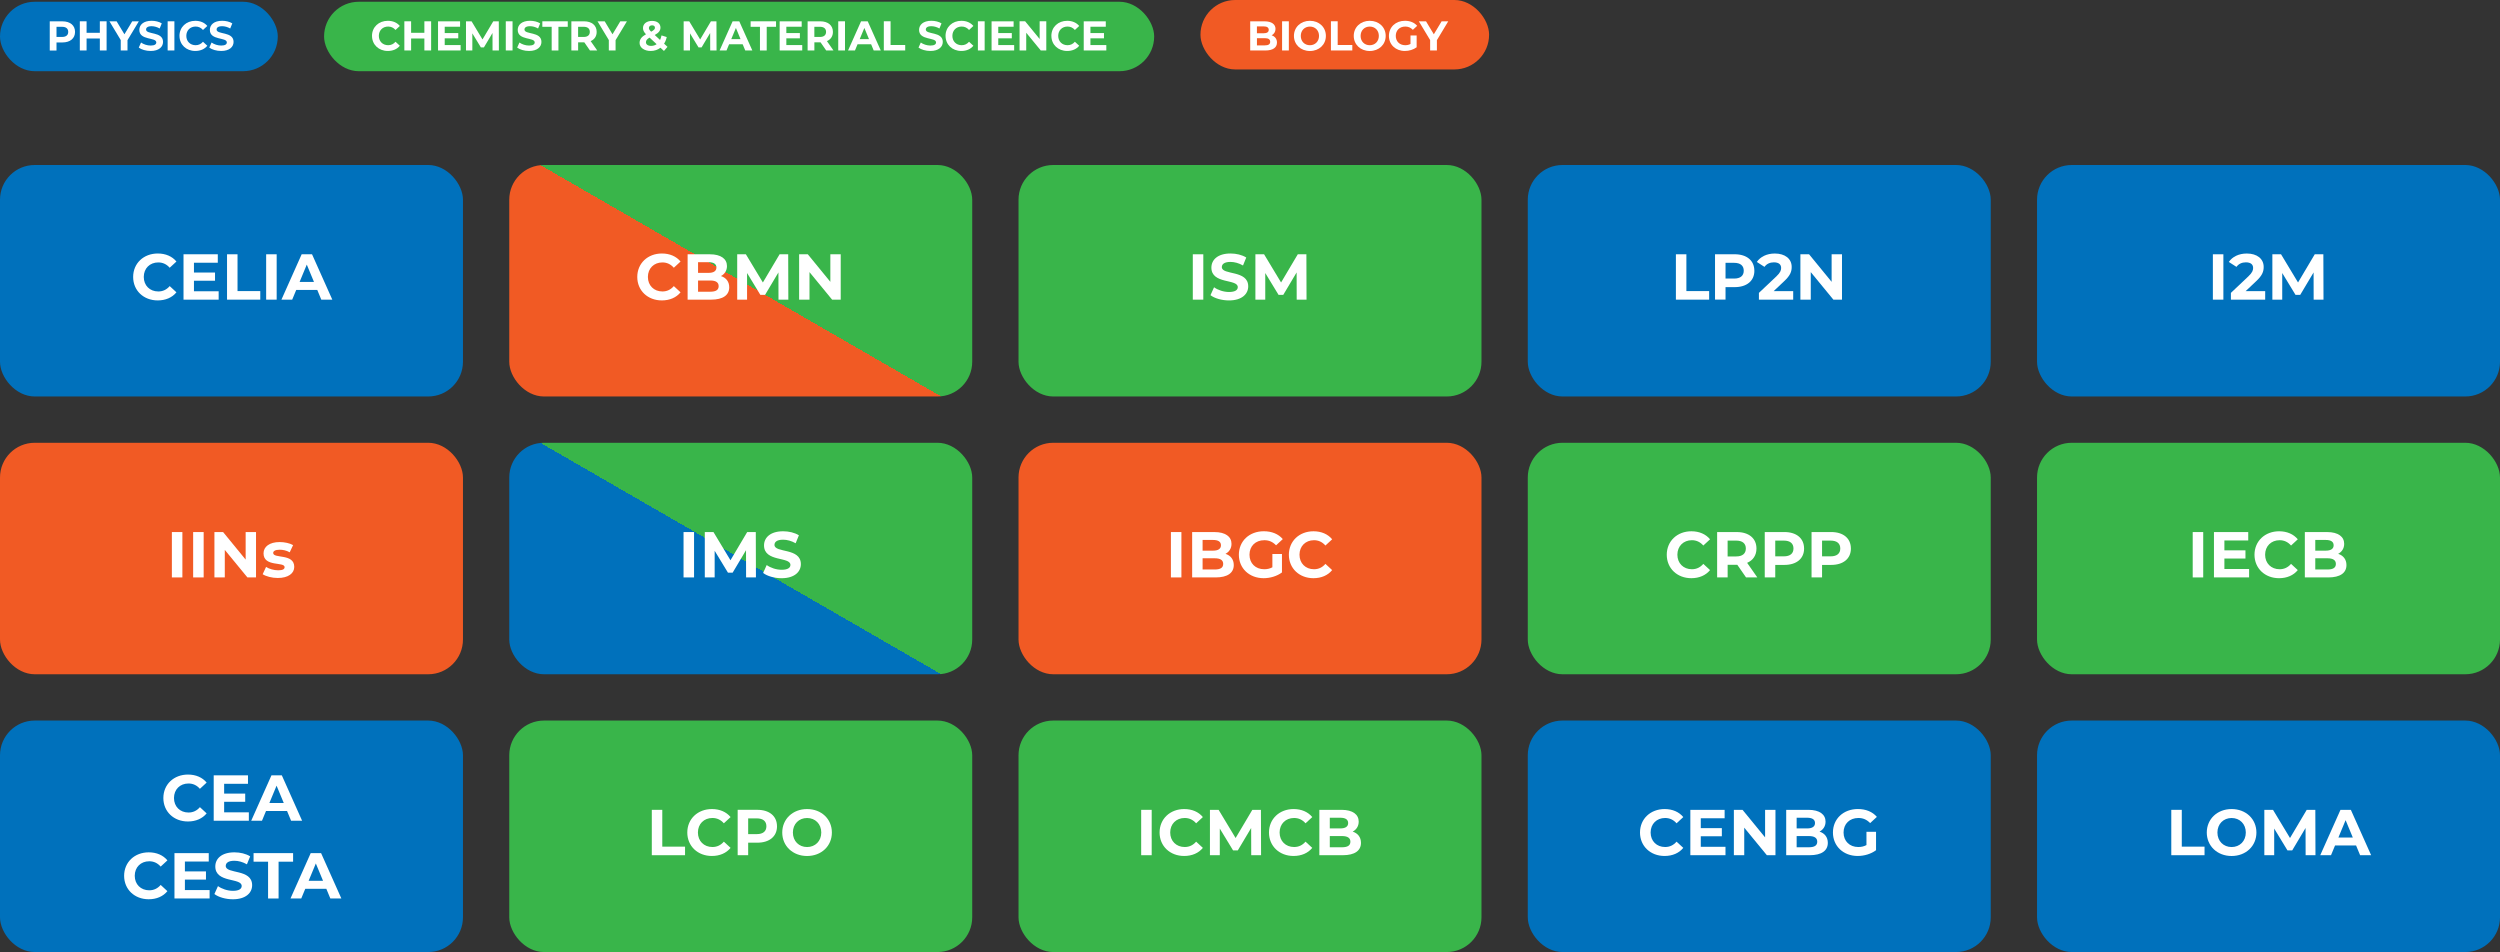 <?xml version="1.0" encoding="UTF-8"?><svg id="Calque_1" xmlns="http://www.w3.org/2000/svg" xmlns:xlink="http://www.w3.org/1999/xlink" viewBox="0 0 1080 411.28"><rect x="0" y="0" width="1080" height="411.28" fill="#333333" stroke="none"/><defs><style>.cls-1{fill:#39b54a;}.cls-1,.cls-2,.cls-3,.cls-4,.cls-5,.cls-6{stroke-width:0px;}.cls-2{fill:#fff;}.cls-3{fill:#f15a24;}.cls-4{fill:#0071bc;}.cls-5{fill:url(#Dégradé_sans_nom_35);}.cls-6{fill:url(#Dégradé_sans_nom_38);}</style><linearGradient id="Dégradé_sans_nom_35" x1="276.1" y1="197.31" x2="363.9" y2="45.24" gradientUnits="userSpaceOnUse"><stop offset=".5" stop-color="#f15a24"/><stop offset=".5" stop-color="#39b54a"/></linearGradient><linearGradient id="Dégradé_sans_nom_38" x1="276.1" y1="317.31" x2="363.9" y2="165.24" gradientUnits="userSpaceOnUse"><stop offset=".5" stop-color="#0071bc"/><stop offset=".5" stop-color="#39b54a"/></linearGradient></defs><rect class="cls-4" y="71.28" width="200" height="100" rx="15" ry="15"/><path class="cls-2" d="m57.52,119.65c0-5.91,4.54-10.14,10.64-10.14,3.39,0,6.22,1.23,8.06,3.47l-2.91,2.69c-1.32-1.51-2.97-2.3-4.93-2.3-3.67,0-6.27,2.58-6.27,6.27s2.6,6.27,6.27,6.27c1.96,0,3.61-.78,4.93-2.32l2.91,2.69c-1.85,2.27-4.68,3.5-8.09,3.5-6.08,0-10.61-4.23-10.61-10.14Z"/><path class="cls-2" d="m94.46,125.81v3.64h-15.18v-19.6h14.81v3.64h-10.3v4.26h9.1v3.53h-9.1v4.54h10.67Z"/><path class="cls-2" d="m98.07,109.85h4.54v15.9h9.83v3.7h-14.36v-19.6Z"/><path class="cls-2" d="m114.98,109.85h4.54v19.6h-4.54v-19.6Z"/><path class="cls-2" d="m137.07,125.25h-9.1l-1.74,4.2h-4.65l8.74-19.6h4.48l8.76,19.6h-4.76l-1.74-4.2Zm-1.43-3.44l-3.11-7.5-3.11,7.5h6.22Z"/><rect class="cls-5" x="220" y="71.28" width="200" height="100" rx="15" ry="15"/><path class="cls-2" d="m275.3,119.65c0-5.91,4.54-10.14,10.64-10.14,3.39,0,6.22,1.23,8.06,3.47l-2.91,2.69c-1.32-1.51-2.97-2.3-4.93-2.3-3.67,0-6.27,2.58-6.27,6.27s2.6,6.27,6.27,6.27c1.96,0,3.61-.78,4.93-2.32l2.91,2.69c-1.85,2.27-4.68,3.5-8.09,3.5-6.08,0-10.61-4.23-10.61-10.14Z"/><path class="cls-2" d="m315.03,124.1c0,3.39-2.69,5.35-7.84,5.35h-10.14v-19.6h9.58c4.9,0,7.42,2.04,7.42,5.1,0,1.96-1.01,3.47-2.6,4.31,2.18.7,3.58,2.38,3.58,4.84Zm-13.47-10.84v4.62h4.51c2.21,0,3.42-.78,3.42-2.32s-1.2-2.3-3.42-2.3h-4.51Zm8.9,10.36c0-1.65-1.26-2.44-3.61-2.44h-5.29v4.84h5.29c2.35,0,3.61-.73,3.61-2.41Z"/><path class="cls-2" d="m336.31,129.45l-.03-11.76-5.77,9.69h-2.04l-5.74-9.44v11.51h-4.26v-19.6h3.75l7.34,12.18,7.22-12.18h3.72l.06,19.6h-4.26Z"/><path class="cls-2" d="m363.19,109.85v19.6h-3.72l-9.77-11.9v11.9h-4.48v-19.6h3.75l9.74,11.9v-11.9h4.48Z"/><rect class="cls-1" x="440" y="71.28" width="200" height="100" rx="15" ry="15"/><path class="cls-2" d="m515.29,109.85h4.54v19.6h-4.54v-19.6Z"/><path class="cls-2" d="m522.93,127.52l1.54-3.42c1.65,1.2,4.12,2.04,6.47,2.04,2.69,0,3.78-.9,3.78-2.1,0-3.67-11.4-1.15-11.4-8.43,0-3.33,2.69-6.1,8.26-6.1,2.46,0,4.98.59,6.8,1.74l-1.4,3.44c-1.82-1.04-3.7-1.54-5.43-1.54-2.69,0-3.72,1.01-3.72,2.24,0,3.61,11.4,1.12,11.4,8.32,0,3.28-2.72,6.08-8.32,6.08-3.11,0-6.24-.92-7.98-2.27Z"/><path class="cls-2" d="m560.17,129.45l-.03-11.76-5.77,9.69h-2.04l-5.74-9.44v11.51h-4.26v-19.6h3.75l7.34,12.18,7.22-12.18h3.72l.06,19.6h-4.26Z"/><rect class="cls-4" x="660" y="71.28" width="200" height="100" rx="15" ry="15"/><path class="cls-2" d="m723.98,109.85h4.54v15.9h9.83v3.7h-14.36v-19.6Z"/><path class="cls-2" d="m757.89,116.96c0,4.37-3.28,7.08-8.51,7.08h-3.95v5.4h-4.54v-19.6h8.48c5.24,0,8.51,2.72,8.51,7.11Zm-4.59,0c0-2.16-1.4-3.42-4.17-3.42h-3.7v6.8h3.7c2.77,0,4.17-1.26,4.17-3.39Z"/><path class="cls-2" d="m774.66,125.76v3.7h-14.81v-2.94l7.56-7.14c1.74-1.65,2.04-2.66,2.04-3.61,0-1.54-1.06-2.44-3.14-2.44-1.68,0-3.11.64-4.06,1.96l-3.3-2.13c1.51-2.21,4.26-3.64,7.78-3.64,4.37,0,7.28,2.24,7.28,5.8,0,1.9-.53,3.64-3.28,6.19l-4.51,4.26h8.43Z"/><path class="cls-2" d="m795.74,109.85v19.6h-3.72l-9.77-11.9v11.9h-4.48v-19.6h3.75l9.74,11.9v-11.9h4.48Z"/><rect class="cls-4" x="880" y="71.28" width="200" height="100" rx="15" ry="15"/><path class="cls-2" d="m955.96,109.85h4.54v19.6h-4.54v-19.6Z"/><path class="cls-2" d="m978.56,125.76v3.7h-14.81v-2.94l7.56-7.14c1.74-1.65,2.04-2.66,2.04-3.61,0-1.54-1.06-2.44-3.14-2.44-1.68,0-3.11.64-4.06,1.96l-3.3-2.13c1.51-2.21,4.26-3.64,7.78-3.64,4.37,0,7.28,2.24,7.28,5.8,0,1.9-.53,3.64-3.28,6.19l-4.51,4.26h8.43Z"/><path class="cls-2" d="m999.5,129.45l-.03-11.76-5.77,9.69h-2.04l-5.74-9.44v11.51h-4.26v-19.6h3.75l7.34,12.18,7.22-12.18h3.72l.06,19.6h-4.26Z"/><rect class="cls-3" y="191.28" width="200" height="100" rx="15" ry="15"/><path class="cls-2" d="m74.25,229.85h4.54v19.6h-4.54v-19.6Z"/><path class="cls-2" d="m83.44,229.85h4.54v19.6h-4.54v-19.6Z"/><path class="cls-2" d="m110.6,229.85v19.6h-3.72l-9.77-11.9v11.9h-4.48v-19.6h3.75l9.74,11.9v-11.9h4.48Z"/><path class="cls-2" d="m113.48,248.05l1.46-3.14c1.34.87,3.39,1.46,5.24,1.46,2.02,0,2.77-.53,2.77-1.37,0-2.46-9.1.06-9.1-5.96,0-2.86,2.58-4.87,6.97-4.87,2.07,0,4.37.48,5.8,1.32l-1.46,3.11c-1.48-.84-2.97-1.12-4.34-1.12-1.96,0-2.8.62-2.8,1.4,0,2.58,9.1.08,9.1,6.02,0,2.8-2.6,4.79-7.11,4.79-2.55,0-5.12-.7-6.52-1.62Z"/><rect class="cls-6" x="220" y="191.28" width="200" height="100" rx="15" ry="15"/><path class="cls-2" d="m295.29,229.85h4.54v19.6h-4.54v-19.6Z"/><path class="cls-2" d="m322.31,249.45l-.03-11.76-5.77,9.69h-2.04l-5.74-9.44v11.51h-4.26v-19.6h3.75l7.34,12.18,7.22-12.18h3.72l.06,19.6h-4.26Z"/><path class="cls-2" d="m329.67,247.52l1.54-3.42c1.65,1.2,4.12,2.04,6.47,2.04,2.69,0,3.78-.9,3.78-2.1,0-3.67-11.4-1.15-11.4-8.43,0-3.33,2.69-6.1,8.26-6.1,2.46,0,4.98.59,6.8,1.74l-1.4,3.44c-1.82-1.04-3.7-1.54-5.43-1.54-2.69,0-3.72,1.01-3.72,2.24,0,3.61,11.4,1.12,11.4,8.32,0,3.28-2.72,6.08-8.32,6.08-3.11,0-6.24-.92-7.98-2.27Z"/><rect class="cls-3" x="440" y="191.28" width="200" height="100" rx="15" ry="15"/><path class="cls-2" d="m505.83,229.85h4.54v19.6h-4.54v-19.6Z"/><path class="cls-2" d="m532.99,244.1c0,3.39-2.69,5.35-7.84,5.35h-10.14v-19.6h9.58c4.9,0,7.42,2.04,7.42,5.1,0,1.96-1.01,3.47-2.6,4.31,2.18.7,3.58,2.38,3.58,4.84Zm-13.47-10.84v4.62h4.51c2.21,0,3.42-.78,3.42-2.32s-1.2-2.3-3.42-2.3h-4.51Zm8.9,10.36c0-1.65-1.26-2.44-3.61-2.44h-5.29v4.84h5.29c2.35,0,3.61-.73,3.61-2.41Z"/><path class="cls-2" d="m549.67,239.34h4.14v7.95c-2.16,1.62-5.12,2.49-7.92,2.49-6.16,0-10.7-4.23-10.7-10.14s4.54-10.14,10.78-10.14c3.44,0,6.3,1.18,8.2,3.39l-2.91,2.69c-1.43-1.51-3.08-2.21-5.07-2.21-3.81,0-6.41,2.55-6.41,6.27s2.6,6.27,6.36,6.27c1.23,0,2.38-.22,3.53-.84v-5.74Z"/><path class="cls-2" d="m556.79,239.65c0-5.91,4.54-10.14,10.64-10.14,3.39,0,6.22,1.23,8.06,3.47l-2.91,2.69c-1.32-1.51-2.97-2.3-4.93-2.3-3.67,0-6.27,2.58-6.27,6.27s2.6,6.27,6.27,6.27c1.96,0,3.61-.78,4.93-2.32l2.91,2.69c-1.85,2.27-4.68,3.5-8.09,3.5-6.08,0-10.61-4.23-10.61-10.14Z"/><rect class="cls-1" x="660" y="191.28" width="200" height="100" rx="15" ry="15"/><path class="cls-2" d="m720.04,239.65c0-5.91,4.54-10.14,10.64-10.14,3.39,0,6.22,1.23,8.06,3.47l-2.91,2.69c-1.32-1.51-2.97-2.3-4.93-2.3-3.67,0-6.27,2.58-6.27,6.27s2.6,6.27,6.27,6.27c1.96,0,3.61-.78,4.93-2.32l2.91,2.69c-1.85,2.27-4.68,3.5-8.09,3.5-6.08,0-10.61-4.23-10.61-10.14Z"/><path class="cls-2" d="m754.29,249.45l-3.78-5.46h-4.17v5.46h-4.54v-19.6h8.48c5.24,0,8.51,2.72,8.51,7.11,0,2.94-1.48,5.1-4.03,6.19l4.4,6.3h-4.87Zm-4.26-15.9h-3.7v6.83h3.7c2.77,0,4.17-1.29,4.17-3.42s-1.4-3.42-4.17-3.42Z"/><path class="cls-2" d="m779.37,236.96c0,4.37-3.28,7.08-8.51,7.08h-3.95v5.4h-4.54v-19.6h8.48c5.24,0,8.51,2.72,8.51,7.11Zm-4.59,0c0-2.16-1.4-3.42-4.17-3.42h-3.7v6.8h3.7c2.77,0,4.17-1.26,4.17-3.39Z"/><path class="cls-2" d="m799.59,236.96c0,4.37-3.28,7.08-8.51,7.08h-3.95v5.4h-4.54v-19.6h8.48c5.24,0,8.51,2.72,8.51,7.11Zm-4.59,0c0-2.16-1.4-3.42-4.17-3.42h-3.7v6.8h3.7c2.77,0,4.17-1.26,4.17-3.39Z"/><rect class="cls-1" x="880" y="191.28" width="200" height="100" rx="15" ry="15"/><path class="cls-2" d="m947.25,229.85h4.54v19.6h-4.54v-19.6Z"/><path class="cls-2" d="m971.61,245.81v3.64h-15.18v-19.6h14.81v3.64h-10.3v4.26h9.1v3.53h-9.1v4.54h10.67Z"/><path class="cls-2" d="m973.94,239.65c0-5.91,4.54-10.14,10.64-10.14,3.39,0,6.22,1.23,8.06,3.47l-2.91,2.69c-1.32-1.51-2.97-2.3-4.93-2.3-3.67,0-6.27,2.58-6.27,6.27s2.6,6.27,6.27,6.27c1.96,0,3.61-.78,4.93-2.32l2.91,2.69c-1.85,2.27-4.68,3.5-8.09,3.5-6.08,0-10.61-4.23-10.61-10.14Z"/><path class="cls-2" d="m1013.67,244.1c0,3.39-2.69,5.35-7.84,5.35h-10.14v-19.6h9.58c4.9,0,7.42,2.04,7.42,5.1,0,1.96-1.01,3.47-2.6,4.31,2.18.7,3.58,2.38,3.58,4.84Zm-13.47-10.84v4.62h4.51c2.21,0,3.42-.78,3.42-2.32s-1.2-2.3-3.42-2.3h-4.51Zm8.9,10.36c0-1.65-1.26-2.44-3.61-2.44h-5.29v4.84h5.29c2.35,0,3.61-.73,3.61-2.41Z"/><rect class="cls-4" y="311.28" width="200" height="100" rx="15" ry="15"/><path class="cls-2" d="m70.57,344.75c0-5.91,4.54-10.14,10.64-10.14,3.39,0,6.22,1.23,8.06,3.47l-2.91,2.69c-1.32-1.51-2.97-2.3-4.93-2.3-3.67,0-6.27,2.58-6.27,6.27s2.6,6.27,6.27,6.27c1.96,0,3.61-.78,4.93-2.32l2.91,2.69c-1.85,2.27-4.68,3.5-8.09,3.5-6.08,0-10.61-4.23-10.61-10.14Z"/><path class="cls-2" d="m107.5,350.91v3.64h-15.18v-19.6h14.81v3.64h-10.3v4.26h9.1v3.53h-9.1v4.54h10.67Z"/><path class="cls-2" d="m124.02,350.35h-9.1l-1.74,4.2h-4.65l8.74-19.6h4.48l8.76,19.6h-4.76l-1.74-4.2Zm-1.43-3.44l-3.11-7.5-3.11,7.5h6.22Z"/><path class="cls-2" d="m53.62,378.35c0-5.91,4.54-10.14,10.64-10.14,3.39,0,6.22,1.23,8.06,3.47l-2.91,2.69c-1.32-1.51-2.97-2.3-4.93-2.3-3.67,0-6.27,2.58-6.27,6.27s2.6,6.27,6.27,6.27c1.96,0,3.61-.78,4.93-2.32l2.91,2.69c-1.85,2.27-4.68,3.5-8.09,3.5-6.08,0-10.61-4.23-10.61-10.14Z"/><path class="cls-2" d="m90.55,384.51v3.64h-15.18v-19.6h14.81v3.64h-10.3v4.26h9.1v3.53h-9.1v4.54h10.67Z"/><path class="cls-2" d="m92.62,386.22l1.54-3.42c1.65,1.2,4.12,2.04,6.47,2.04,2.69,0,3.78-.9,3.78-2.1,0-3.67-11.4-1.15-11.4-8.43,0-3.33,2.69-6.1,8.26-6.1,2.46,0,4.98.59,6.8,1.74l-1.4,3.44c-1.82-1.04-3.7-1.54-5.43-1.54-2.69,0-3.72,1.01-3.72,2.24,0,3.61,11.4,1.12,11.4,8.32,0,3.28-2.72,6.08-8.32,6.08-3.11,0-6.24-.92-7.98-2.27Z"/><path class="cls-2" d="m115.81,372.25h-6.27v-3.7h17.08v3.7h-6.27v15.9h-4.54v-15.9Z"/><path class="cls-2" d="m140.98,383.95h-9.1l-1.74,4.2h-4.65l8.74-19.6h4.48l8.76,19.6h-4.76l-1.74-4.2Zm-1.43-3.44l-3.11-7.5-3.11,7.5h6.22Z"/><rect class="cls-1" x="220" y="311.28" width="200" height="100" rx="15" ry="15"/><path class="cls-2" d="m281.57,349.85h4.54v15.9h9.83v3.7h-14.36v-19.6Z"/><path class="cls-2" d="m296.91,359.65c0-5.91,4.54-10.14,10.64-10.14,3.39,0,6.22,1.23,8.06,3.47l-2.91,2.69c-1.32-1.51-2.97-2.3-4.93-2.3-3.67,0-6.27,2.58-6.27,6.27s2.6,6.27,6.27,6.27c1.96,0,3.61-.78,4.93-2.32l2.91,2.69c-1.85,2.27-4.68,3.5-8.09,3.5-6.08,0-10.61-4.23-10.61-10.14Z"/><path class="cls-2" d="m335.67,356.96c0,4.37-3.28,7.08-8.51,7.08h-3.95v5.4h-4.54v-19.6h8.48c5.24,0,8.51,2.72,8.51,7.11Zm-4.59,0c0-2.16-1.4-3.42-4.17-3.42h-3.7v6.8h3.7c2.77,0,4.17-1.26,4.17-3.39Z"/><path class="cls-2" d="m337.93,359.65c0-5.82,4.54-10.14,10.72-10.14s10.72,4.28,10.72,10.14-4.56,10.14-10.72,10.14-10.72-4.31-10.72-10.14Zm16.86,0c0-3.72-2.63-6.27-6.13-6.27s-6.13,2.55-6.13,6.27,2.63,6.27,6.13,6.27,6.13-2.55,6.13-6.27Z"/><rect class="cls-1" x="440" y="311.28" width="200" height="100" rx="15" ry="15"/><path class="cls-2" d="m492.99,349.85h4.54v19.6h-4.54v-19.6Z"/><path class="cls-2" d="m500.94,359.65c0-5.91,4.54-10.14,10.64-10.14,3.39,0,6.22,1.23,8.06,3.47l-2.91,2.69c-1.32-1.51-2.97-2.3-4.93-2.3-3.67,0-6.27,2.58-6.27,6.27s2.6,6.27,6.27,6.27c1.96,0,3.61-.78,4.93-2.32l2.91,2.69c-1.85,2.27-4.68,3.5-8.09,3.5-6.08,0-10.61-4.23-10.61-10.14Z"/><path class="cls-2" d="m540.53,369.45l-.03-11.76-5.77,9.69h-2.04l-5.74-9.44v11.51h-4.26v-19.6h3.75l7.34,12.18,7.22-12.18h3.72l.06,19.6h-4.26Z"/><path class="cls-2" d="m548.2,359.65c0-5.91,4.54-10.14,10.64-10.14,3.39,0,6.22,1.23,8.06,3.47l-2.91,2.69c-1.32-1.51-2.97-2.3-4.93-2.3-3.67,0-6.27,2.58-6.27,6.27s2.6,6.27,6.27,6.27c1.96,0,3.61-.78,4.93-2.32l2.91,2.69c-1.85,2.27-4.68,3.5-8.09,3.5-6.08,0-10.61-4.23-10.61-10.14Z"/><path class="cls-2" d="m587.94,364.1c0,3.39-2.69,5.35-7.84,5.35h-10.14v-19.6h9.58c4.9,0,7.42,2.04,7.42,5.1,0,1.96-1.01,3.47-2.6,4.31,2.18.7,3.58,2.38,3.58,4.84Zm-13.47-10.84v4.62h4.51c2.21,0,3.42-.78,3.42-2.32s-1.2-2.3-3.42-2.3h-4.51Zm8.9,10.36c0-1.65-1.26-2.44-3.61-2.44h-5.29v4.84h5.29c2.35,0,3.61-.73,3.61-2.41Z"/><rect class="cls-4" x="660" y="311.28" width="200" height="100" rx="15" ry="15"/><path class="cls-2" d="m708.48,359.65c0-5.91,4.54-10.14,10.64-10.14,3.39,0,6.22,1.23,8.06,3.47l-2.91,2.69c-1.32-1.51-2.97-2.3-4.93-2.3-3.67,0-6.27,2.58-6.27,6.27s2.6,6.27,6.27,6.27c1.96,0,3.61-.78,4.93-2.32l2.91,2.69c-1.85,2.27-4.68,3.5-8.09,3.5-6.08,0-10.61-4.23-10.61-10.14Z"/><path class="cls-2" d="m745.41,365.81v3.64h-15.18v-19.6h14.81v3.64h-10.3v4.26h9.1v3.53h-9.1v4.54h10.67Z"/><path class="cls-2" d="m767,349.85v19.6h-3.72l-9.77-11.9v11.9h-4.48v-19.6h3.75l9.74,11.9v-11.9h4.48Z"/><path class="cls-2" d="m789.62,364.1c0,3.39-2.69,5.35-7.84,5.35h-10.14v-19.6h9.58c4.9,0,7.42,2.04,7.42,5.1,0,1.96-1.01,3.47-2.6,4.31,2.18.7,3.58,2.38,3.58,4.84Zm-13.47-10.84v4.62h4.51c2.21,0,3.42-.78,3.42-2.32s-1.2-2.3-3.42-2.3h-4.51Zm8.9,10.36c0-1.65-1.26-2.44-3.61-2.44h-5.29v4.84h5.29c2.35,0,3.61-.73,3.61-2.41Z"/><path class="cls-2" d="m806.31,359.34h4.14v7.95c-2.16,1.62-5.12,2.49-7.92,2.49-6.16,0-10.7-4.23-10.7-10.14s4.54-10.14,10.78-10.14c3.44,0,6.3,1.18,8.2,3.39l-2.91,2.69c-1.43-1.51-3.08-2.21-5.07-2.21-3.81,0-6.41,2.55-6.41,6.27s2.6,6.27,6.36,6.27c1.23,0,2.38-.22,3.53-.84v-5.74Z"/><rect class="cls-4" x="880" y="311.28" width="200" height="100" rx="15" ry="15"/><path class="cls-2" d="m937.99,349.85h4.54v15.9h9.83v3.7h-14.36v-19.6Z"/><path class="cls-2" d="m953.33,359.65c0-5.82,4.54-10.14,10.72-10.14s10.72,4.28,10.72,10.14-4.56,10.14-10.72,10.14-10.72-4.31-10.72-10.14Zm16.86,0c0-3.72-2.63-6.27-6.13-6.27s-6.13,2.55-6.13,6.27,2.63,6.27,6.13,6.27,6.13-2.55,6.13-6.27Z"/><path class="cls-2" d="m996.03,369.45l-.03-11.76-5.77,9.69h-2.04l-5.74-9.44v11.51h-4.26v-19.6h3.75l7.34,12.18,7.22-12.18h3.72l.06,19.6h-4.26Z"/><path class="cls-2" d="m1017.84,365.25h-9.1l-1.74,4.2h-4.65l8.74-19.6h4.48l8.76,19.6h-4.76l-1.74-4.2Zm-1.43-3.44l-3.11-7.5-3.11,7.5h6.22Z"/><rect class="cls-4" x="0" y=".76" width="120" height="30" rx="15" ry="15"/><rect class="cls-1" x="140" y=".76" width="358.6" height="30" rx="15" ry="15"/><rect class="cls-3" x="518.6" y="0" width="124.69" height="30" rx="15" ry="15"/><path class="cls-2" d="m160.7,15.51c0-3.8,2.92-6.52,6.84-6.52,2.18,0,4,.79,5.19,2.23l-1.87,1.73c-.85-.97-1.91-1.48-3.17-1.48-2.36,0-4.03,1.66-4.03,4.03s1.67,4.03,4.03,4.03c1.26,0,2.32-.5,3.17-1.49l1.87,1.73c-1.19,1.46-3.01,2.25-5.2,2.25-3.91,0-6.82-2.72-6.82-6.52Z"/><path class="cls-2" d="m186.25,9.2v12.6h-2.92v-5.17h-5.73v5.17h-2.92v-12.6h2.92v4.97h5.73v-4.97h2.92Z"/><path class="cls-2" d="m198.99,19.47v2.34h-9.76v-12.6h9.52v2.34h-6.63v2.74h5.85v2.27h-5.85v2.92h6.86Z"/><path class="cls-2" d="m212.78,21.81l-.02-7.56-3.71,6.23h-1.31l-3.69-6.07v7.4h-2.74v-12.6h2.41l4.72,7.83,4.65-7.83h2.39l.04,12.6h-2.74Z"/><path class="cls-2" d="m218.5,9.2h2.92v12.6h-2.92v-12.6Z"/><path class="cls-2" d="m223.41,20.57l.99-2.2c1.06.77,2.65,1.31,4.16,1.31,1.73,0,2.43-.58,2.43-1.35,0-2.36-7.33-.74-7.33-5.42,0-2.14,1.73-3.93,5.31-3.93,1.58,0,3.21.38,4.38,1.12l-.9,2.21c-1.17-.67-2.38-.99-3.49-.99-1.73,0-2.39.65-2.39,1.44,0,2.32,7.33.72,7.33,5.35,0,2.11-1.75,3.91-5.35,3.91-2,0-4.02-.59-5.13-1.46Z"/><path class="cls-2" d="m238.32,11.58h-4.03v-2.38h10.98v2.38h-4.03v10.23h-2.92v-10.23Z"/><path class="cls-2" d="m254.86,21.81l-2.43-3.51h-2.68v3.51h-2.92v-12.6h5.46c3.37,0,5.47,1.75,5.47,4.57,0,1.89-.95,3.28-2.59,3.98l2.83,4.05h-3.13Zm-2.74-10.23h-2.38v4.39h2.38c1.78,0,2.68-.83,2.68-2.2s-.9-2.2-2.68-2.2Z"/><path class="cls-2" d="m265.93,17.34v4.47h-2.92v-4.5l-4.88-8.1h3.1l3.37,5.6,3.37-5.6h2.86l-4.9,8.14Z"/><path class="cls-2" d="m286.83,22.02l-1.51-1.4c-1.15.9-2.59,1.4-4.21,1.4-2.77,0-4.81-1.44-4.81-3.46,0-1.58.85-2.68,2.77-3.76-.92-.95-1.3-1.76-1.3-2.67,0-1.84,1.55-3.1,3.93-3.1,2.18,0,3.62,1.12,3.62,2.9,0,1.3-.76,2.25-2.47,3.19l2.3,2.14c.27-.56.49-1.22.63-1.96l2.25.7c-.23,1.08-.61,2.05-1.15,2.86l1.48,1.37-1.53,1.78Zm-3.17-2.94l-3.04-2.84c-1.15.67-1.57,1.24-1.57,2.02,0,.92.86,1.57,2.25,1.57.86,0,1.67-.25,2.36-.74Zm-3.33-6.99c0,.49.2.85.97,1.6,1.24-.67,1.64-1.13,1.64-1.71,0-.61-.43-1.04-1.24-1.04-.86,0-1.37.49-1.37,1.15Z"/><path class="cls-2" d="m306.81,21.81l-.02-7.56-3.71,6.23h-1.31l-3.69-6.07v7.4h-2.74v-12.6h2.41l4.72,7.83,4.65-7.83h2.39l.04,12.6h-2.74Z"/><path class="cls-2" d="m320.83,19.11h-5.85l-1.12,2.7h-2.99l5.62-12.6h2.88l5.64,12.6h-3.06l-1.12-2.7Zm-.92-2.21l-2-4.83-2,4.83h4Z"/><path class="cls-2" d="m328.3,11.58h-4.03v-2.38h10.98v2.38h-4.03v10.23h-2.92v-10.23Z"/><path class="cls-2" d="m346.57,19.47v2.34h-9.76v-12.6h9.52v2.34h-6.63v2.74h5.85v2.27h-5.85v2.92h6.86Z"/><path class="cls-2" d="m356.92,21.81l-2.43-3.51h-2.68v3.51h-2.92v-12.6h5.46c3.37,0,5.47,1.75,5.47,4.57,0,1.89-.95,3.28-2.59,3.98l2.83,4.05h-3.13Zm-2.74-10.23h-2.38v4.39h2.38c1.78,0,2.68-.83,2.68-2.2s-.9-2.2-2.68-2.2Z"/><path class="cls-2" d="m362.12,9.2h2.92v12.6h-2.92v-12.6Z"/><path class="cls-2" d="m376.32,19.11h-5.85l-1.12,2.7h-2.99l5.62-12.6h2.88l5.64,12.6h-3.06l-1.12-2.7Zm-.92-2.21l-2-4.83-2,4.83h4Z"/><path class="cls-2" d="m381.81,9.2h2.92v10.23h6.32v2.38h-9.24v-12.6Z"/><path class="cls-2" d="m396.79,20.57l.99-2.2c1.06.77,2.65,1.31,4.16,1.31,1.73,0,2.43-.58,2.43-1.35,0-2.36-7.33-.74-7.33-5.42,0-2.14,1.73-3.93,5.31-3.93,1.58,0,3.21.38,4.38,1.12l-.9,2.21c-1.17-.67-2.38-.99-3.49-.99-1.73,0-2.39.65-2.39,1.44,0,2.32,7.33.72,7.33,5.35,0,2.11-1.75,3.91-5.35,3.91-2,0-4.02-.59-5.13-1.46Z"/><path class="cls-2" d="m408.47,15.51c0-3.8,2.92-6.52,6.84-6.52,2.18,0,4,.79,5.19,2.23l-1.87,1.73c-.85-.97-1.91-1.48-3.17-1.48-2.36,0-4.03,1.66-4.03,4.03s1.67,4.03,4.03,4.03c1.26,0,2.32-.5,3.17-1.49l1.87,1.73c-1.19,1.46-3.01,2.25-5.2,2.25-3.91,0-6.82-2.72-6.82-6.52Z"/><path class="cls-2" d="m422.45,9.2h2.92v12.6h-2.92v-12.6Z"/><path class="cls-2" d="m438.12,19.47v2.34h-9.76v-12.6h9.52v2.34h-6.63v2.74h5.85v2.27h-5.85v2.92h6.86Z"/><path class="cls-2" d="m452,9.2v12.6h-2.39l-6.28-7.65v7.65h-2.88v-12.6h2.41l6.27,7.65v-7.65h2.88Z"/><path class="cls-2" d="m454.19,15.51c0-3.8,2.92-6.52,6.84-6.52,2.18,0,4,.79,5.19,2.23l-1.87,1.73c-.85-.97-1.91-1.48-3.17-1.48-2.36,0-4.03,1.66-4.03,4.03s1.67,4.03,4.03,4.03c1.26,0,2.32-.5,3.17-1.49l1.87,1.73c-1.19,1.46-3.01,2.25-5.2,2.25-3.91,0-6.82-2.72-6.82-6.52Z"/><path class="cls-2" d="m477.93,19.47v2.34h-9.76v-12.6h9.53v2.34h-6.63v2.74h5.85v2.27h-5.85v2.92h6.86Z"/><path class="cls-2" d="m32.42,13.78c0,2.81-2.11,4.56-5.47,4.56h-2.54v3.48h-2.92v-12.6h5.46c3.37,0,5.47,1.75,5.47,4.57Zm-2.95,0c0-1.39-.9-2.2-2.68-2.2h-2.38v4.38h2.38c1.78,0,2.68-.81,2.68-2.18Z"/><path class="cls-2" d="m46.05,9.2v12.6h-2.92v-5.17h-5.73v5.17h-2.92v-12.6h2.92v4.97h5.73v-4.97h2.92Z"/><path class="cls-2" d="m55.08,17.34v4.47h-2.92v-4.5l-4.88-8.1h3.1l3.37,5.6,3.37-5.6h2.86l-4.9,8.14Z"/><path class="cls-2" d="m59.94,20.57l.99-2.2c1.06.77,2.65,1.31,4.16,1.31,1.73,0,2.43-.58,2.43-1.35,0-2.36-7.33-.74-7.33-5.42,0-2.14,1.73-3.93,5.31-3.93,1.58,0,3.21.38,4.38,1.12l-.9,2.21c-1.17-.67-2.38-.99-3.49-.99-1.73,0-2.39.65-2.39,1.44,0,2.32,7.33.72,7.33,5.35,0,2.11-1.75,3.91-5.35,3.91-2,0-4.02-.59-5.13-1.46Z"/><path class="cls-2" d="m72.42,9.2h2.92v12.6h-2.92v-12.6Z"/><path class="cls-2" d="m77.53,15.51c0-3.8,2.92-6.52,6.84-6.52,2.18,0,4,.79,5.19,2.23l-1.87,1.73c-.85-.97-1.91-1.48-3.17-1.48-2.36,0-4.03,1.66-4.03,4.03s1.67,4.03,4.03,4.03c1.26,0,2.32-.5,3.17-1.49l1.87,1.73c-1.19,1.46-3.01,2.25-5.2,2.25-3.91,0-6.82-2.72-6.82-6.52Z"/><path class="cls-2" d="m90.41,20.57l.99-2.2c1.06.77,2.65,1.31,4.16,1.31,1.73,0,2.43-.58,2.43-1.35,0-2.36-7.33-.74-7.33-5.42,0-2.14,1.73-3.93,5.31-3.93,1.58,0,3.21.38,4.38,1.12l-.9,2.21c-1.17-.67-2.38-.99-3.49-.99-1.73,0-2.39.65-2.39,1.44,0,2.32,7.33.72,7.33,5.35,0,2.11-1.75,3.91-5.35,3.91-2,0-4.02-.59-5.13-1.46Z"/><path class="cls-2" d="m551.65,18.37c0,2.18-1.73,3.44-5.04,3.44h-6.52v-12.6h6.16c3.15,0,4.77,1.31,4.77,3.28,0,1.26-.65,2.23-1.67,2.77,1.41.45,2.3,1.53,2.3,3.12Zm-8.66-6.97v2.97h2.9c1.42,0,2.2-.5,2.2-1.49s-.77-1.48-2.2-1.48h-2.9Zm5.73,6.66c0-1.06-.81-1.57-2.32-1.57h-3.4v3.11h3.4c1.51,0,2.32-.47,2.32-1.55Z"/><path class="cls-2" d="m553.86,9.2h2.92v12.6h-2.92v-12.6Z"/><path class="cls-2" d="m558.98,15.51c0-3.75,2.92-6.52,6.9-6.52s6.9,2.75,6.9,6.52-2.93,6.52-6.9,6.52-6.9-2.77-6.9-6.52Zm10.84,0c0-2.4-1.69-4.03-3.94-4.03s-3.94,1.64-3.94,4.03,1.69,4.03,3.94,4.03,3.94-1.64,3.94-4.03Z"/><path class="cls-2" d="m574.96,9.2h2.92v10.23h6.32v2.38h-9.24v-12.6Z"/><path class="cls-2" d="m584.82,15.51c0-3.75,2.92-6.52,6.9-6.52s6.9,2.75,6.9,6.52-2.93,6.52-6.9,6.52-6.9-2.77-6.9-6.52Zm10.84,0c0-2.4-1.69-4.03-3.94-4.03s-3.94,1.64-3.94,4.03,1.69,4.03,3.94,4.03,3.94-1.64,3.94-4.03Z"/><path class="cls-2" d="m609.32,15.31h2.67v5.11c-1.39,1.04-3.29,1.6-5.1,1.6-3.96,0-6.88-2.72-6.88-6.52s2.92-6.52,6.93-6.52c2.21,0,4.05.76,5.28,2.18l-1.87,1.73c-.92-.97-1.98-1.42-3.26-1.42-2.45,0-4.12,1.64-4.12,4.03s1.67,4.03,4.09,4.03c.79,0,1.53-.14,2.27-.54v-3.69Z"/><path class="cls-2" d="m620.74,17.34v4.47h-2.92v-4.5l-4.88-8.1h3.1l3.37,5.6,3.37-5.6h2.86l-4.9,8.14Z"/></svg>